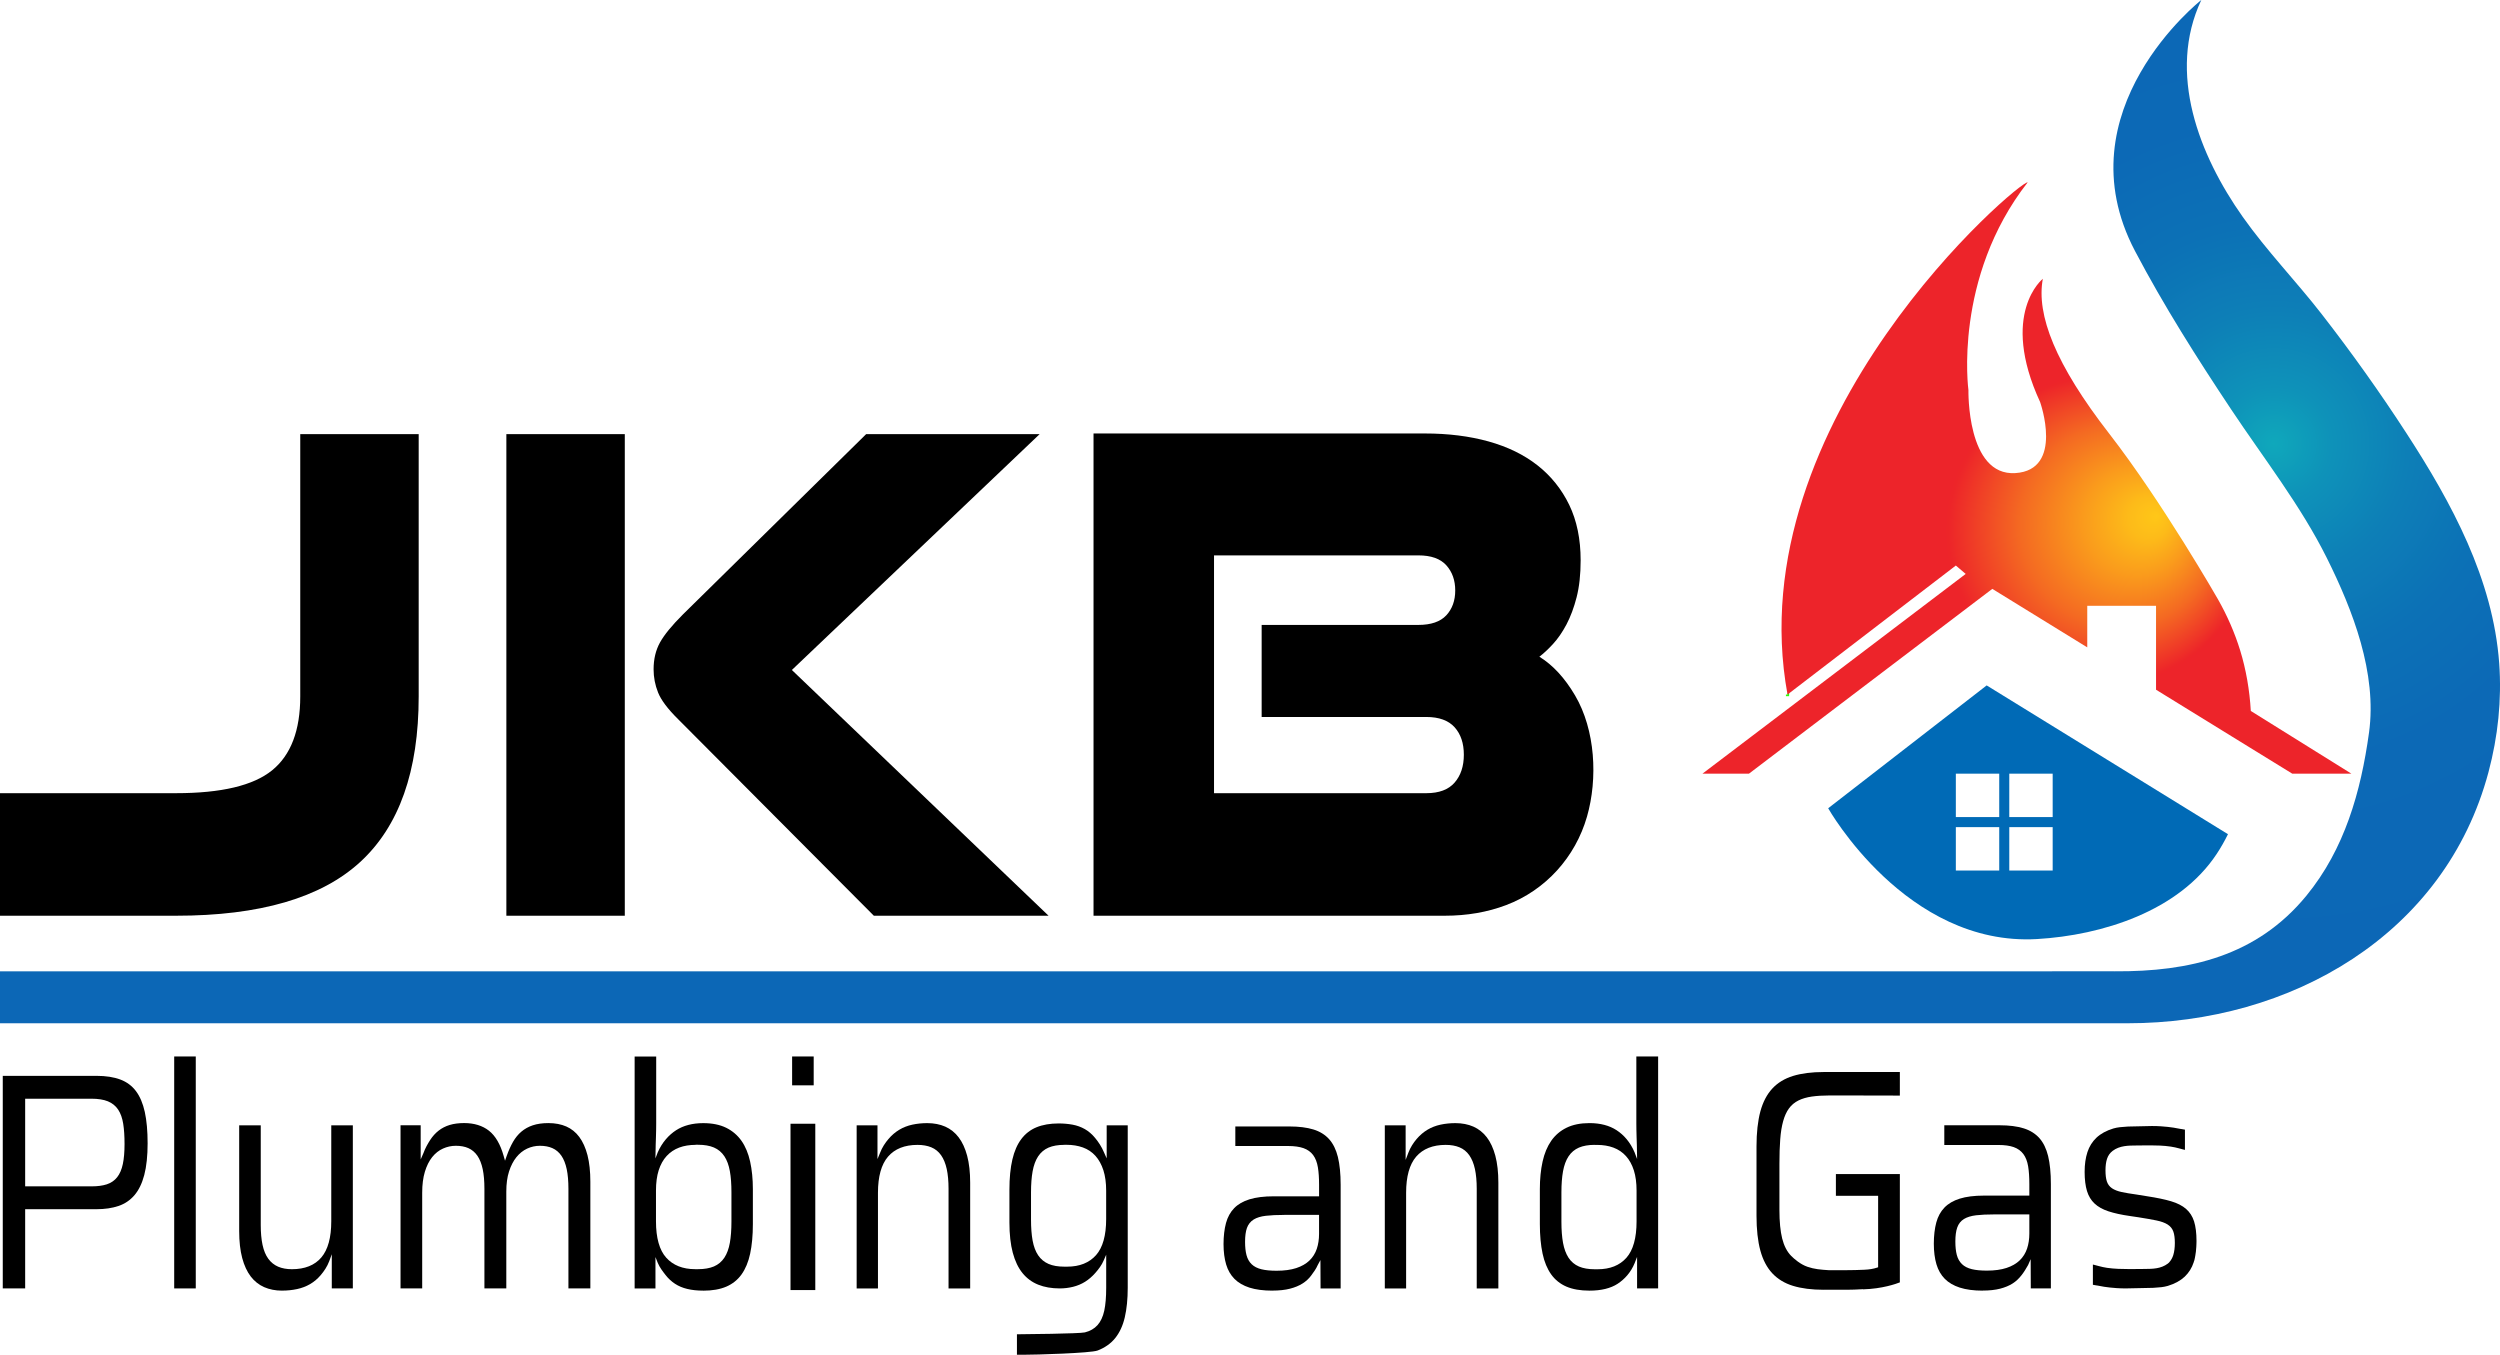 <svg xmlns="http://www.w3.org/2000/svg" xmlns:xlink="http://www.w3.org/1999/xlink" id="Layer_2" data-name="Layer 2" viewBox="0 0 777.85 421.52"><defs><radialGradient id="radial-gradient" cx="707.45" cy="138.07" fx="707.45" fy="138.07" r="297.16" gradientUnits="userSpaceOnUse"><stop offset="0" stop-color="#0fa8bb"></stop><stop offset=".06" stop-color="#0e92b9"></stop><stop offset=".14" stop-color="#0d7fb7"></stop><stop offset=".23" stop-color="#0c71b6"></stop><stop offset=".34" stop-color="#0c69b6"></stop><stop offset=".55" stop-color="#0c67b6"></stop></radialGradient><radialGradient id="radial-gradient-2" cx="638.09" cy="169.33" fx="671.1" fy="160.55" r="91.74" gradientUnits="userSpaceOnUse"><stop offset="0" stop-color="#ffc718"></stop><stop offset=".07" stop-color="#fdbb19"></stop><stop offset=".18" stop-color="#fa9c1c"></stop><stop offset=".34" stop-color="#f46a22"></stop><stop offset=".52" stop-color="#ed2529"></stop><stop offset=".53" stop-color="#ed242a"></stop></radialGradient></defs><g id="Layer_2-2" data-name="Layer 2"><g><g><path d="M0,284.92v-38.13h54.78c14.07,0,24.03-2.37,29.88-7.11,5.84-4.74,8.76-12.4,8.76-22.98v-81.62h36.85v81.62c0,23.22-6.08,40.4-18.23,51.53-12.15,11.13-31.24,16.69-57.27,16.69H0Z" style="stroke-width: 0px;"></path><path d="M157.55,284.92v-149.84h36.85v149.84h-36.85ZM271.89,284.92l-60.96-61.21c-3.19-3.16-5.25-5.91-6.18-8.25-.93-2.33-1.39-4.74-1.39-7.21,0-3.16.66-5.94,1.99-8.35,1.33-2.4,3.72-5.32,7.17-8.76l56.97-56.06h53.98l-77.09,73.38,79.88,76.47h-54.38Z" style="stroke-width: 0px;"></path><path d="M340.24,284.92v-150.05h103.08c7.28,0,13.89.83,19.83,2.48,5.94,1.66,11.02,4.13,15.23,7.44,4.21,3.31,7.5,7.41,9.87,12.3,2.36,4.89,3.55,10.64,3.55,17.26,0,4.41-.42,8.23-1.25,11.47-.83,3.24-1.89,6.06-3.16,8.48-1.28,2.41-2.68,4.44-4.21,6.1-1.53,1.66-2.94,2.96-4.22,3.93,4.22,2.61,7.92,6.63,11.11,12.06,6.32,10.74,7.1,25.85,3.71,37.68-3.61,12.59-12.84,22.89-25.18,27.55-5.81,2.2-12.17,3.3-19.06,3.3h-109.3ZM392.55,223.09v-28.65h48.73c3.96,0,6.87-1,8.72-2.99s2.78-4.57,2.78-7.73-.92-5.77-2.77-7.83c-1.85-2.06-4.75-3.09-8.7-3.09h-63.58v73.99h66.07c3.95,0,6.88-1.1,8.79-3.3,1.91-2.2,2.87-5.08,2.87-8.66s-.96-6.42-2.87-8.55c-1.92-2.13-4.86-3.2-8.81-3.2h-51.22Z" style="stroke-width: 0px;"></path></g><g><path d="M.86,400.88v-66.14h29.18c2.9,0,5.39.39,7.41,1.15,1.99.75,3.62,1.96,4.85,3.6,1.25,1.66,2.17,3.84,2.75,6.48.59,2.68.88,5.97.88,9.78s-.35,7.22-1.05,9.86c-.69,2.61-1.72,4.72-3.06,6.28-1.33,1.55-2.99,2.67-4.93,3.33-1.97.67-4.28,1.01-6.86,1.01H7.83v24.64H.86ZM7.83,369.12h20.72c1.82,0,3.4-.21,4.68-.63,1.32-.43,2.41-1.18,3.23-2.22.81-1.02,1.4-2.4,1.76-4.1.35-1.65.53-3.75.53-6.22s-.14-4.54-.41-6.27c-.28-1.77-.8-3.25-1.56-4.41-.78-1.18-1.86-2.05-3.22-2.61-1.33-.54-3.06-.81-5.15-.81H7.83v27.26Z" style="stroke-width: 0px;"></path><rect x="54.2" y="328.71" width="6.71" height="72.17" style="stroke-width: 0px;"></rect><path d="M87.76,401.57c-2.05,0-3.93-.37-5.57-1.09-1.63-.72-3.03-1.83-4.17-3.31-1.15-1.5-2.04-3.43-2.66-5.75-.62-2.34-.94-5.15-.94-8.37v-32.92h6.71v31.04c0,2.38.19,4.46.56,6.18.38,1.75.98,3.2,1.78,4.29.81,1.12,1.85,1.95,3.08,2.48,1.21.52,2.65.78,4.28.78,4.01,0,7.1-1.23,9.16-3.67,2.05-2.41,3.08-6.19,3.08-11.25v-29.85h6.71v50.75h-6.55v-10.64l-.79,2.15c-.64,1.71-1.63,3.13-2.6,4.29-.98,1.16-2.1,2.12-3.33,2.84-1.24.72-2.62,1.25-4.08,1.56-1.48.32-3.05.48-4.66.48Z" style="stroke-width: 0px;"></path><path d="M176.86,400.88v-31c0-2.38-.18-4.43-.53-6.1-.36-1.69-.91-3.09-1.64-4.16-.75-1.09-1.69-1.89-2.82-2.39-1.1-.49-2.41-.73-3.89-.73-1.38,0-2.71.3-3.97.88-1.26.59-2.38,1.48-3.34,2.67-.95,1.17-1.72,2.67-2.29,4.44-.57,1.76-.85,3.87-.85,6.27v30.12h-6.81v-31c0-2.38-.18-4.43-.53-6.1-.36-1.69-.91-3.09-1.64-4.16-.75-1.09-1.7-1.89-2.82-2.39-1.1-.49-2.41-.73-3.9-.73-1.38,0-2.72.29-3.99.86-1.28.57-2.42,1.47-3.38,2.67-.95,1.19-1.72,2.73-2.27,4.56-.55,1.82-.83,4.01-.83,6.51v29.77h-6.74v-50.75h6.27v10.62l.86-1.96c.55-1.53,1.33-2.9,2.09-4.08.75-1.16,1.64-2.14,2.64-2.92.99-.77,2.15-1.37,3.44-1.76,1.3-.39,2.81-.59,4.48-.59,3.12,0,5.72.8,7.73,2.38,2.01,1.58,3.55,4.21,4.57,7.83l.43,1.51.52-1.48c.58-1.64,1.24-3.11,1.97-4.39.72-1.25,1.59-2.33,2.6-3.18,1-.85,2.2-1.52,3.55-1.97,1.37-.46,3-.69,4.87-.69,2.09,0,3.96.36,5.56,1.06,1.59.7,2.95,1.79,4.04,3.26,1.1,1.48,1.96,3.39,2.55,5.67.59,2.31.89,5.08.89,8.23v33.21h-6.81Z" style="stroke-width: 0px;"></path><path d="M218.82,401.57c-1.86,0-3.53-.18-4.98-.53-1.43-.34-2.71-.88-3.81-1.6-1.1-.72-2.09-1.63-2.93-2.71-.85-1.09-1.84-2.34-2.45-3.82l-.71-1.79v9.77h-6.48v-72.17h6.71v20.83c0,.56,0,1.21-.02,1.96-.01.75-.03,1.54-.06,2.35l-.08,2.43c-.03.8-.05,3.52-.08,4.14l.71-1.86c1.38-3.17,3.47-5.45,5.72-6.91,2.26-1.46,5.1-2.21,8.44-2.21,2.81,0,5.21.49,7.16,1.45,1.94.96,3.53,2.33,4.75,4.06,1.23,1.75,2.13,3.93,2.69,6.46.56,2.56.85,5.44.85,8.57v10.86c0,3.52-.29,6.62-.85,9.23-.55,2.57-1.46,4.74-2.68,6.45-1.21,1.69-2.81,2.96-4.73,3.79-1.95.84-4.37,1.26-7.18,1.26ZM216.44,356.21c-1.89,0-3.61.28-5.1.84-1.52.57-2.84,1.45-3.92,2.63-1.08,1.17-1.91,2.67-2.48,4.45-.56,1.76-.84,3.88-.84,6.31v9.57c0,5.14,1.07,8.95,3.18,11.3,2.13,2.37,5.16,3.58,9.01,3.58h.92c1.94,0,3.6-.29,4.92-.85,1.35-.58,2.44-1.5,3.26-2.74.8-1.21,1.37-2.77,1.7-4.63.32-1.82.49-4.03.49-6.57v-9.13c0-2.54-.16-4.74-.49-6.57-.33-1.86-.9-3.42-1.7-4.63-.82-1.24-1.91-2.16-3.26-2.74-1.32-.56-2.97-.85-4.92-.85h-.76Z" style="stroke-width: 0px;"></path><rect x="245.96" y="349.64" width="7.71" height="51.75" style="stroke-width: 0px;"></rect><rect x="246.46" y="350.14" width="6.71" height="50.75" style="stroke-width: 0px;"></rect><rect x="246.46" y="328.71" width="6.71" height="8.98" style="stroke-width: 0px;"></rect><path d="M295.13,400.88v-31c0-2.38-.19-4.45-.56-6.15-.38-1.73-.97-3.17-1.75-4.28-.8-1.14-1.83-1.97-3.07-2.48-1.21-.5-2.65-.75-4.28-.75-3.99,0-7.08,1.23-9.17,3.66-2.08,2.41-3.13,6.19-3.13,11.24v29.77h-6.63v-50.75h6.48v10.5l.79-1.91c.64-1.71,1.64-3.18,2.63-4.34.99-1.17,2.12-2.13,3.35-2.87,1.23-.74,2.6-1.27,4.06-1.59,1.49-.32,3.05-.48,4.66-.48,2.08,0,3.96.37,5.6,1.09,1.62.72,3.02,1.83,4.15,3.31,1.15,1.5,2.04,3.43,2.66,5.75.62,2.34.94,5.16.94,8.37v32.92h-6.71Z" style="stroke-width: 0px;"></path><path d="M316.41,421.52v-6.38c.2,0,.4,0,.61,0,1.19,0,18.87-.17,20.53-.58,1.62-.4,2.94-1.16,3.93-2.26.98-1.09,1.69-2.61,2.1-4.5.4-1.85.6-4.24.6-7.11v-10.3l-.74,1.7c-.66,1.58-1.7,2.9-2.67,4-.97,1.1-2.04,2.02-3.18,2.73-1.14.71-2.4,1.23-3.73,1.56-1.34.33-2.73.5-4.13.5-2.52,0-4.78-.39-6.71-1.17-1.92-.77-3.55-1.97-4.87-3.59-1.32-1.62-2.34-3.75-3.03-6.32-.7-2.6-1.05-5.78-1.05-9.45v-10.17c0-3.65.31-6.82.92-9.42.6-2.57,1.54-4.72,2.79-6.37,1.23-1.64,2.82-2.87,4.72-3.65,1.92-.79,4.24-1.19,6.88-1.19,1.51,0,2.97.13,4.35.38,1.35.25,2.62.71,3.79,1.37,1.16.66,2.24,1.58,3.21,2.76.98,1.18,2.01,2.68,2.78,4.52l.82,1.84v-10.29h6.55v50.56c0,3.48-.31,6.58-.92,9.2-.6,2.58-1.61,4.75-2.99,6.46-1.37,1.69-3.22,2.99-5.47,3.85-2.15.82-19.17,1.32-23.28,1.32h-1.81ZM331.15,356.21c-1.94,0-3.59.29-4.9.85-1.34.58-2.43,1.5-3.25,2.74-.8,1.21-1.37,2.77-1.71,4.63-.33,1.82-.5,4.04-.5,6.58v8.45c0,2.54.17,4.75.5,6.55.34,1.84.92,3.38,1.72,4.56.81,1.21,1.91,2.11,3.24,2.69,1.31.57,2.96.85,4.9.85h.91c3.84,0,6.85-1.21,8.96-3.58,2.09-2.36,3.15-6.13,3.15-11.22v-8.85c0-2.43-.29-4.56-.86-6.34-.58-1.79-1.41-3.3-2.47-4.48-1.07-1.19-2.39-2.07-3.92-2.62-1.51-.54-3.2-.82-5.02-.82h-.76Z" style="stroke-width: 0px;"></path><path d="M395.9,401.57c-2.81,0-5.21-.32-7.15-.94-1.91-.62-3.48-1.53-4.66-2.72-1.18-1.19-2.05-2.69-2.58-4.46-.54-1.81-.82-3.95-.82-6.36s.26-4.69.77-6.57c.5-1.83,1.35-3.38,2.53-4.6,1.18-1.22,2.78-2.15,4.76-2.76,2-.62,4.55-.94,7.57-.94h14.1v-3.58c0-2.1-.12-3.93-.37-5.43-.25-1.55-.75-2.83-1.47-3.81-.73-.99-1.75-1.72-3.02-2.17-1.24-.43-2.84-.66-4.77-.66h-16.43v-6.08h16.87c2.91,0,5.41.32,7.44.94,1.99.61,3.63,1.63,4.87,3.01,1.25,1.39,2.17,3.26,2.73,5.54.57,2.33.86,5.24.86,8.65v32.26h-6.25l-.04-8.83-.84,1.55c-.52,1.21-1.27,2.21-2.01,3.22-.72.99-1.64,1.84-2.72,2.52-1.09.69-2.41,1.24-3.92,1.62-1.51.39-3.34.59-5.43.59ZM399.57,378.01c-2.27,0-4.19.09-5.71.27-1.56.18-2.83.57-3.78,1.15-.99.61-1.7,1.5-2.11,2.64-.39,1.09-.58,2.55-.58,4.33,0,1.61.15,2.99.44,4.1.3,1.16.85,2.13,1.61,2.86.76.73,1.8,1.26,3.08,1.57,1.23.3,2.8.45,4.67.45,2.39,0,4.44-.28,6.11-.82,1.68-.55,3.07-1.34,4.12-2.36,1.05-1.01,1.82-2.24,2.29-3.65.46-1.38.7-2.93.7-4.62v-5.94h-10.84Z" style="stroke-width: 0px;"></path><path d="M459.47,400.88v-31c0-2.38-.19-4.45-.56-6.15-.38-1.73-.97-3.17-1.75-4.28-.8-1.14-1.83-1.97-3.07-2.48-1.21-.5-2.65-.75-4.28-.75-3.99,0-7.08,1.23-9.18,3.66-2.08,2.41-3.13,6.19-3.13,11.24v29.77h-6.63v-50.75h6.48v10.75l.84-2.2c.63-1.7,1.59-3.13,2.58-4.3.99-1.17,2.12-2.13,3.35-2.87s2.6-1.27,4.06-1.59c1.48-.32,3.05-.48,4.66-.48,2.08,0,3.96.37,5.6,1.09,1.62.72,3.02,1.83,4.16,3.31,1.15,1.5,2.04,3.43,2.66,5.75.62,2.34.94,5.16.94,8.37v32.92h-6.71Z" style="stroke-width: 0px;"></path><path d="M494.53,401.57c-2.81,0-5.22-.42-7.17-1.26-1.92-.83-3.51-2.1-4.72-3.79-1.22-1.7-2.13-3.87-2.68-6.45-.56-2.61-.85-5.72-.85-9.23v-10.86c0-3.12.28-6,.85-8.57.56-2.53,1.46-4.7,2.69-6.46,1.21-1.74,2.81-3.11,4.75-4.06,1.94-.96,4.35-1.45,7.15-1.45,3.34,0,6.18.74,8.43,2.21,2.25,1.46,4.25,3.71,5.6,6.88l.79,2.09c-.03-.62-.05-3.54-.08-4.34l-.08-2.43c-.03-.82-.04-1.6-.06-2.35-.01-.75-.02-1.4-.02-1.96v-20.83h6.78v72.17h-6.55v-9.81l-.74,1.91c-1.22,2.97-3.16,5.04-5.32,6.46-2.17,1.41-5.11,2.13-8.76,2.13ZM496.18,356.21c-1.94,0-3.59.29-4.9.85-1.34.58-2.44,1.5-3.25,2.74-.8,1.21-1.37,2.77-1.71,4.63-.33,1.82-.5,4.03-.5,6.57v9.13c0,2.54.17,4.75.5,6.57.34,1.86.92,3.41,1.71,4.63.81,1.24,1.91,2.16,3.25,2.74,1.31.56,2.96.85,4.9.85h.91c3.84,0,6.86-1.2,8.96-3.58,2.09-2.36,3.15-6.16,3.15-11.3v-9.57c0-2.43-.28-4.55-.84-6.31-.57-1.78-1.39-3.28-2.45-4.45-1.06-1.18-2.38-2.07-3.91-2.64-1.51-.56-3.21-.84-5.07-.84h-.76Z" style="stroke-width: 0px;"></path><path d="M567.42,401.3c-3.7,0-6.91-.41-9.54-1.22-2.6-.79-4.76-2.11-6.44-3.9-1.68-1.79-2.93-4.17-3.72-7.07-.8-2.93-1.2-6.58-1.2-10.84v-21.59c0-4.26.41-7.92,1.2-10.87.79-2.91,2.04-5.31,3.72-7.12,1.67-1.8,3.84-3.12,6.44-3.92,2.63-.81,5.85-1.22,9.54-1.22,0,0,23.67,0,23.7,0v7.33c-2.97-.03-17.06-.04-17.75-.04h-4.08c-2.1,0-3.96.12-5.54.34-1.61.23-3.01.64-4.18,1.22-1.19.59-2.18,1.42-2.95,2.47-.76,1.04-1.37,2.37-1.81,3.97-.44,1.57-.75,3.47-.91,5.64-.17,2.14-.25,4.71-.25,7.63v14.38c0,3.6.29,6.58.85,8.84s1.53,4.15,2.82,5.44c.94.94,2.85,2.63,5.09,3.39,2.1.72,3.95.88,6.73,1.06h4.24c2.95,0,5.02-.08,6.65-.15,1.63-.07,2.86-.28,3.99-.66l.34-.11v-22.24h-13.14v-6.76h19.9v33.7c-1.14.45-5.48,2.01-11.5,2.17l.04-.05-1.04.05c-1.16.07-2.16.11-3.15.11h-8.05Z" style="stroke-width: 0px;"></path><path d="M616.9,401.57c-2.81,0-5.21-.32-7.15-.95-1.91-.62-3.48-1.54-4.66-2.74-1.18-1.2-2.05-2.71-2.58-4.5-.54-1.82-.82-3.98-.82-6.41s.26-4.72.77-6.61c.5-1.85,1.35-3.41,2.53-4.63,1.18-1.23,2.78-2.16,4.75-2.78,2-.63,4.55-.95,7.57-.95h14.1v-3.61c0-2.12-.12-3.95-.37-5.46-.25-1.56-.75-2.85-1.47-3.83-.73-1-1.75-1.74-3.02-2.19-1.24-.44-2.84-.66-4.77-.66h-16.83v-6.13c.1,0,17.26,0,17.26,0,2.91,0,5.41.32,7.44.95,1.99.62,3.62,1.64,4.87,3.03,1.25,1.4,2.17,3.28,2.73,5.58.57,2.35.86,5.28.86,8.71v32.48h-6.25l-.04-9.1s-.79,1.82-.79,1.82c-1.22,2.18-2.64,4.37-4.79,5.73-1.09.7-2.41,1.25-3.92,1.64-1.51.39-3.34.59-5.43.59ZM620.56,377.85c-2.27,0-4.19.09-5.71.27-1.56.19-2.83.58-3.78,1.16-.99.61-1.7,1.5-2.1,2.66-.39,1.1-.58,2.57-.58,4.36,0,1.62.15,3.01.44,4.13.3,1.17.85,2.14,1.61,2.88.76.74,1.8,1.27,3.08,1.58,1.23.3,2.8.45,4.67.45,2.39,0,4.44-.28,6.11-.83,1.68-.55,3.07-1.35,4.12-2.37,1.05-1.02,1.82-2.26,2.29-3.67.46-1.39.7-2.95.7-4.64v-5.98h-10.84Z" style="stroke-width: 0px;"></path><path d="M661.64,400.88c-1.17,0-2.15-.03-3.02-.09-1.53-.11-2.77-.24-3.92-.42-.7-.11-1.39-.23-2.08-.38-.09-.02-.24-.04-.42-.06-.22-.03-.74-.1-1.02-.18v-6.3c.1.02.19.05.29.07.51.12,1.02.25,1.52.4.81.23,1.67.41,2.56.55,2.26.34,4.93.39,7.01.39,1,0,1.98-.01,2.91-.02l1.85-.02c2.46-.02,5.01-.03,7.18-1.67.11-.08.22-.18.32-.28l.09-.09c.6-.67,1.03-1.45,1.29-2.29.32-1.06.48-2.33.48-3.76s-.15-2.61-.45-3.49c-.32-.93-.92-1.69-1.8-2.25-.84-.53-2.01-.96-3.48-1.26-1.41-.29-3.27-.62-5.55-.98l-2.63-.39c-2.68-.38-4.96-.88-6.77-1.48-1.78-.59-3.23-1.4-4.31-2.42-1.07-1-1.86-2.3-2.34-3.86-.49-1.6-.74-3.61-.74-5.97s.29-4.37.87-6.16c.57-1.75,1.52-3.27,2.82-4.5,1.31-1.23,3.07-2.19,5.23-2.85,1.3-.39,2.72-.49,4.09-.57l.57-.04h.05c1.2,0,2.42-.04,3.64-.08,1.22-.04,2.45-.08,3.67-.08,1.04,0,1.96.03,2.83.09,1.53.11,2.77.24,3.92.42.7.11,1.39.23,2.08.38.09.02.24.04.42.06.22.03.74.1,1.02.18v6.3c-.1-.02-.19-.05-.29-.07-.51-.12-1.02-.25-1.52-.4-.81-.23-1.67-.41-2.56-.55-2.26-.34-4.58-.39-6.36-.39-.84,0-1.68.01-2.51.02l-1.9.02c-2.43.01-5.19.03-7.35,1.67-.83.63-1.42,1.46-1.75,2.48-.32.97-.48,2.17-.48,3.58s.14,2.55.41,3.4c.29.91.83,1.65,1.61,2.18.74.5,1.75.9,3,1.17,1.2.26,2.76.52,4.65.78l3.27.53c2.97.45,5.48.97,7.47,1.56,1.94.58,3.52,1.38,4.68,2.4,1.14,1,1.97,2.3,2.47,3.85.5,1.6.76,3.65.76,6.11,0,.29-.01.56-.02.83l-.03.75-.02.34c-.03.48-.07.94-.12,1.4-.06.46-.12.87-.19,1.27-.04.2-.13.69-.13.69,0,0-.14.65-.16.74l-.1.24s-.08.3-.1.36c-.57,1.76-1.52,3.27-2.82,4.5-1.31,1.23-3.07,2.19-5.23,2.85-1.3.39-2.71.49-4.08.57l-.58.04h-.05c-1.16,0-2.47.04-3.82.08-1.43.04-2.89.09-4.3.09Z" style="stroke-width: 0px;"></path></g><g><path d="M684.91,0s-43.7,34.3-20.61,78.13c8.96,17.02,19.27,33.28,29.92,49.28,10.1,15.18,21.61,29.86,29.76,46.22,8.11,16.3,15.67,35.83,13.11,54.36-2.54,18.37-7.58,36.18-19.48,50.7-15.43,18.81-36.43,23.67-59.56,23.52-6.56-.04-13.13,0-19.69,0H0v16.17h616.76c15.07,0,30.14,0,45.22,0,50.53.02,98.76-27.38,112.3-78.18,2.93-11,4.15-22.48,3.32-33.84-1.91-26.19-14.77-49.86-28.8-71.48-8.27-12.75-17.09-25.14-26.42-37.14-7.96-10.24-17.09-19.67-24.57-30.26-13.53-19.15-23.61-44.73-12.89-67.49Z" style="fill: url(#radial-gradient); stroke-width: 0px;"></path><g><path d="M618.13,213.26l-49.31,38.22s24.27,43.04,64.96,40.7c20.31-1.18,44.18-8.69,55.93-26.5,1.29-1.95,2.45-4,3.5-6.13l-75.08-46.29ZM622.04,270.85h-13.5v-13.5h13.5v13.5ZM622.04,254.22h-13.5v-13.5h13.5v13.5ZM638.67,270.85h-13.5v-13.5h13.5v13.5ZM638.67,254.22h-13.5v-13.5h13.5v13.5Z" style="fill: #006ab6; stroke-width: 0px;"></path><polyline points="556.17 216.1 556.17 216.11 556.16 216.11" style="fill: none; stroke: #28ff07; stroke-miterlimit: 10;"></polyline><path d="M731.61,240.72h-18.39l-13.01-8.01-8.76-5.4-20.62-12.71v-26.12h-21.4v12.94l-29.54-18.2-60.52,45.95-15.2,11.55h-14.47l27.26-20.68h0s54.65-41.47,54.65-41.47l-3.07-2.61-52.37,40.14c-15.69-85.61,72.68-160.33,74.72-159.36-23.23,29.74-18.43,64.63-18.43,64.63,0,0-.59,26.81,14.61,25.83,15.21-.98,7.69-22.11,7.69-22.11-12.72-27.59.85-38.35.85-38.35-2.09,11.22,3.91,26.61,20.61,48.13,16.69,21.52,33.91,51.65,33.91,51.65,2.85,5.03,5.18,10.34,6.88,15.86,1.81,5.87,2.93,12.27,3.31,18.83l31.29,19.51Z" style="fill: url(#radial-gradient-2); stroke-width: 0px;"></path></g></g></g></g></svg>